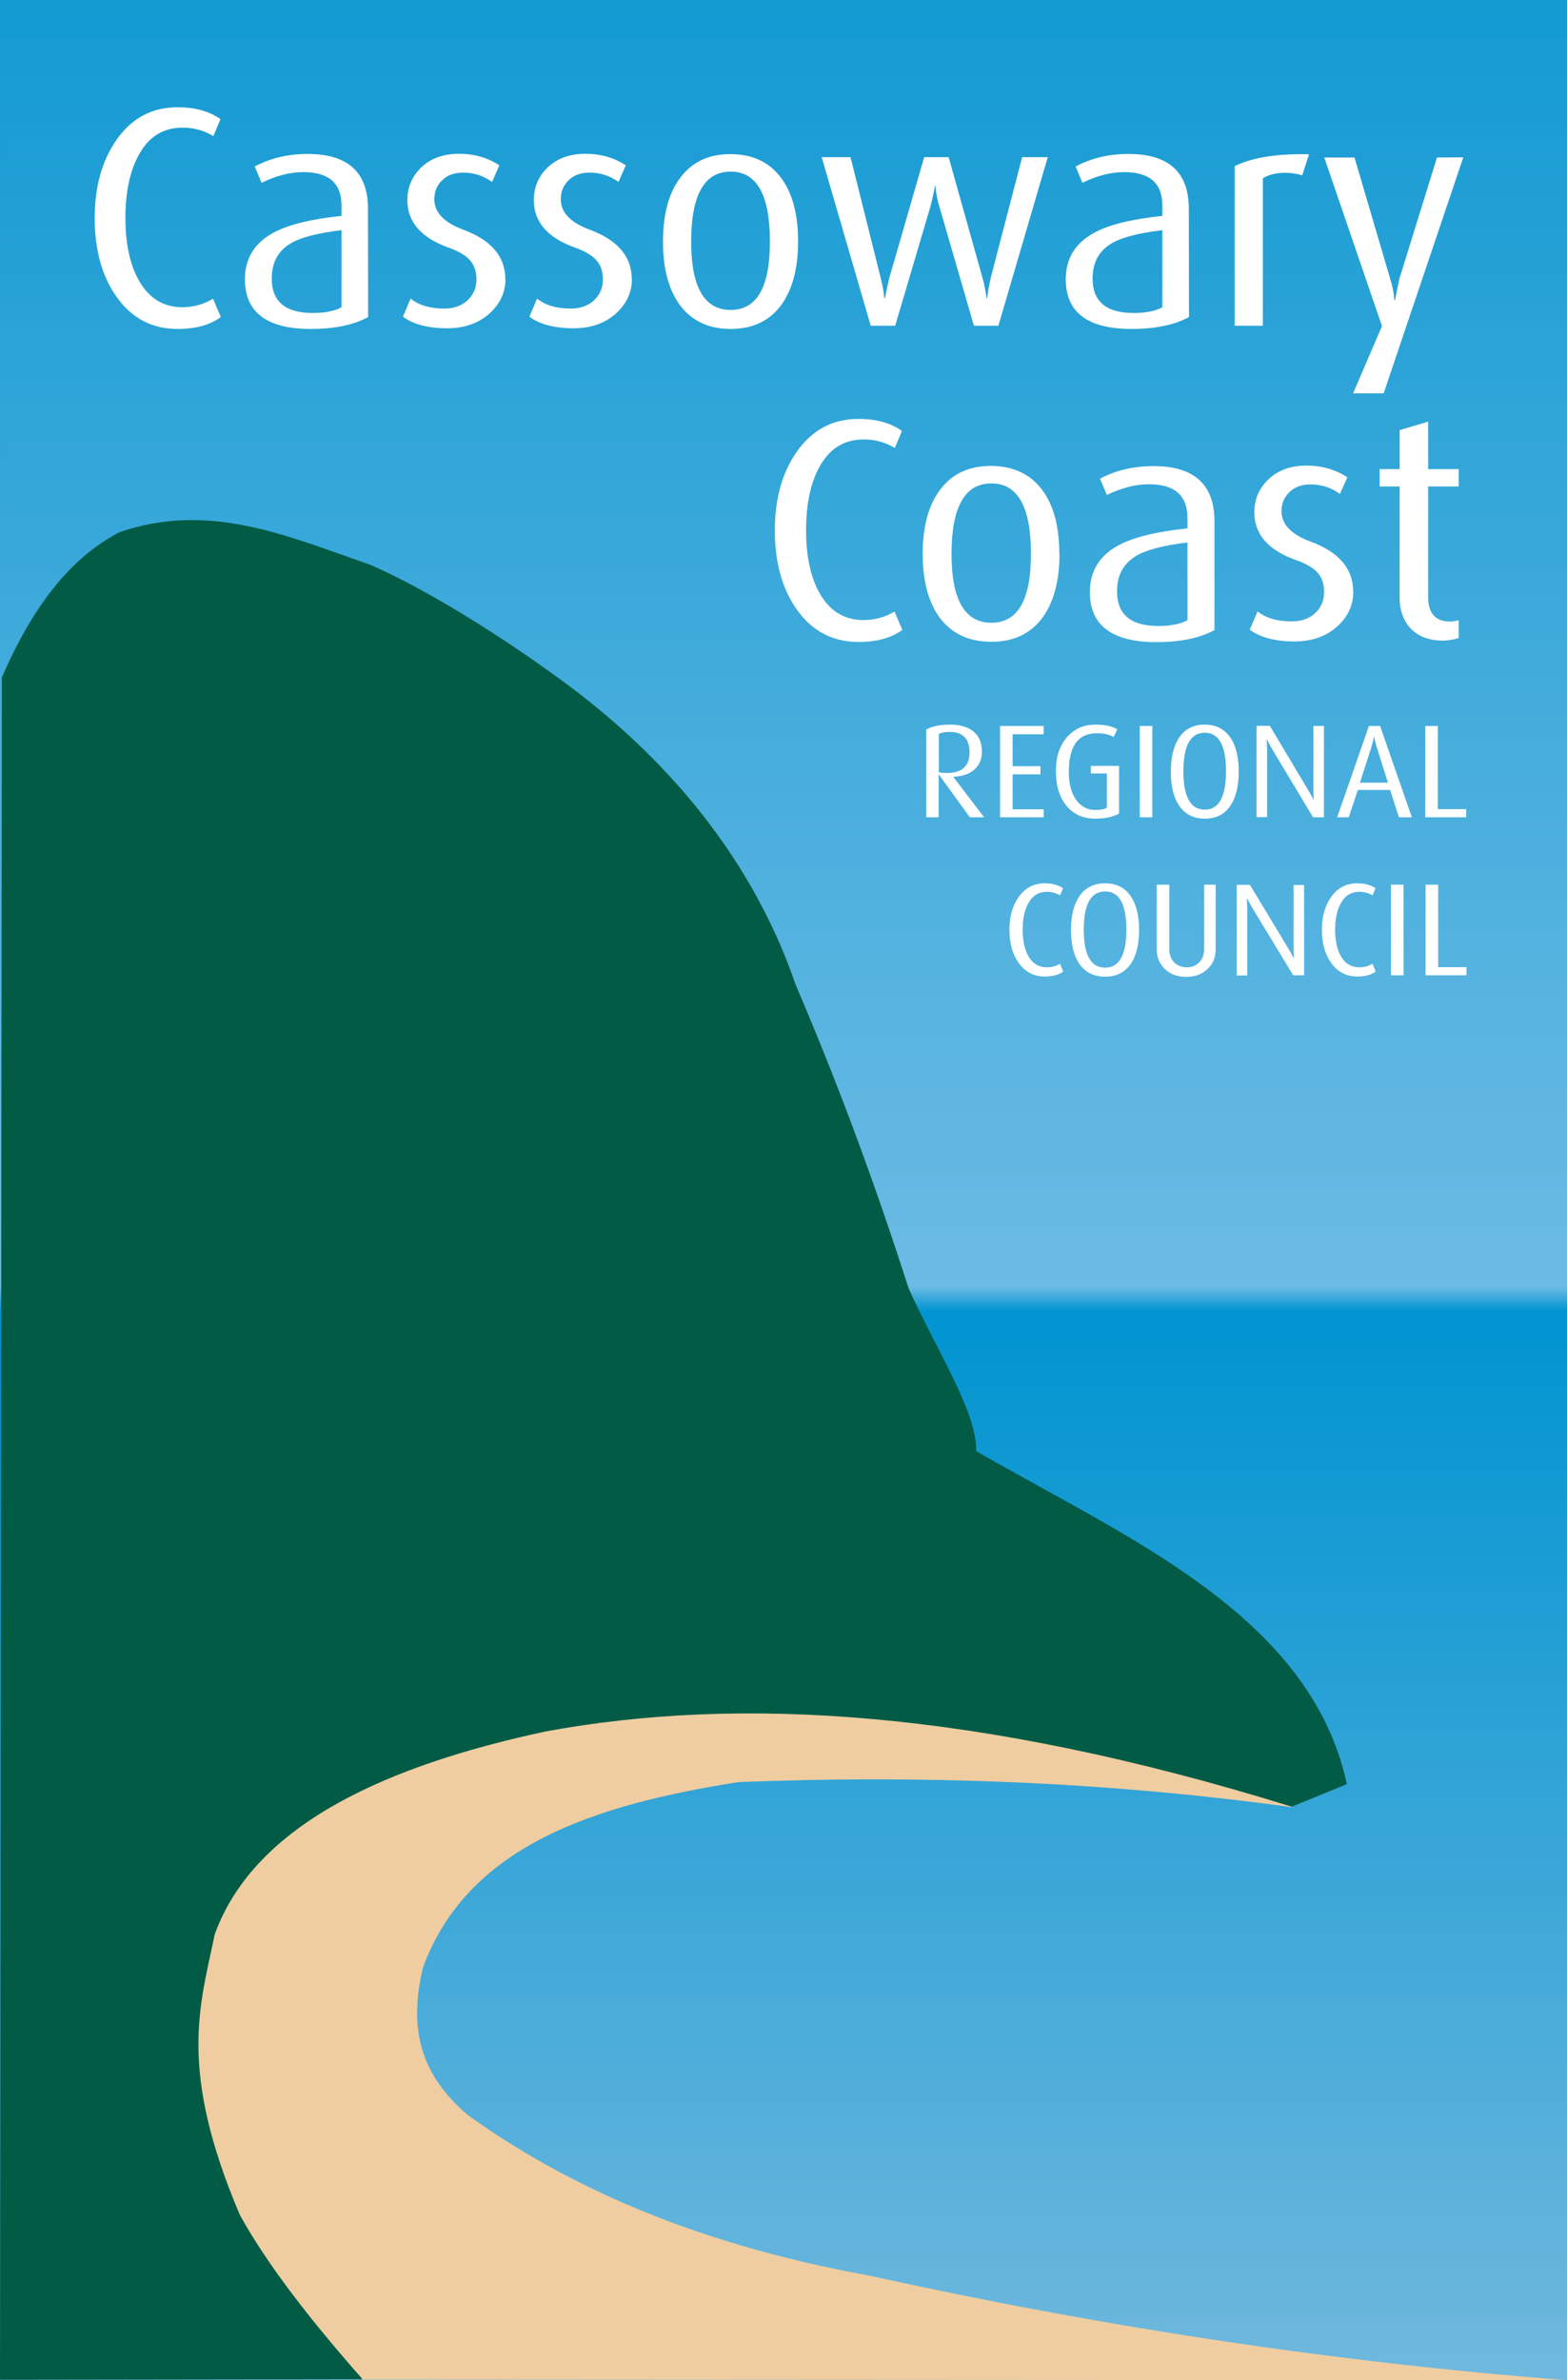 <?xml version="1.0" encoding="UTF-8"?>
<svg version="1.1" viewBox="0 0 9.232 14.023" xmlns="http://www.w3.org/2000/svg">
  <rect x="0" y="0" width="9.232" height="14.023" fill="#333333" stroke="none"/>
  <defs>
    <linearGradient id="seascape" x2="0" y2="1">
      <stop stop-color="#129ad2" offset="0"/>
      <stop stop-color="#6bbbe4" offset=".54"/>
      <stop stop-color="#0094d1" offset=".55"/>
      <stop stop-color="#72b9de" offset="1"/>
    </linearGradient>
  </defs>
  <path d="m3e-5 0h9.232v14.023h-9.232z" fill="url(#seascape)"/>
  <path d="m2.136 14.019s-1.24-0.363-1.357-0.481c-0.118-0.118 0.03-3.836 0.03-3.836l4.191-0.516 2.435 0.974 0.177 0.487c-1.129-0.155-2.21-0.189-3.261-0.148-0.85 0.134-1.594 0.374-1.859 1.092-0.072 0.306-0.053 0.603 0.266 0.871 0.665 0.478 1.46 0.781 2.361 0.944 1.372 0.303 2.744 0.511 4.115 0.617z" fill="#efcda0"/>
  <path d="m0.011 3.991c0.209-0.482 0.446-0.727 0.694-0.856 0.532-0.183 0.994 0.026 1.476 0.192 0.496 0.218 1.062 0.634 1.062 0.634 0.614 0.434 1.168 1.034 1.446 1.844 0.264 0.616 0.479 1.208 0.664 1.785 0.159 0.355 0.405 0.73 0.398 0.959 0.887 0.512 1.968 0.965 2.184 1.962l-0.325 0.133c-1.85-0.574-3.254-0.654-4.397-0.443-0.903 0.194-1.708 0.533-1.948 1.195-0.087 0.422-0.218 0.792 0.148 1.653 0.169 0.306 0.432 0.638 0.723 0.968l-2.136 3e-3z" fill="#025b45"/>
  <path d="m8.64 5.746h-0.241v-0.534h0.074v0.486h0.167zm-0.371 0h-0.074v-0.534h0.074zm-0.164-0.022q-0.04 0.029-0.109 0.029-0.097 0-0.154-0.081-0.054-0.076-0.054-0.194 0-0.116 0.054-0.193 0.057-0.081 0.154-0.081 0.066 0 0.108 0.029l-0.018 0.042q-0.035-0.021-0.077-0.021-0.074 0-0.111 0.07-0.032 0.059-0.032 0.154 0 0.095 0.033 0.154 0.038 0.067 0.11 0.067 0.042 0 0.077-0.021zm-0.422 0.022h-0.064l-0.236-0.389q-0.019-0.031-0.035-0.064h-0.002q0.002 0.035 0.002 0.066v0.388h-0.062v-0.534h0.078l0.226 0.375q0.019 0.03 0.031 0.057h0.002q-0.002-0.028-0.002-0.059v-0.372h0.062zm-0.521-0.152q0 0.07-0.047 0.114-0.048 0.047-0.127 0.047-0.077 0-0.125-0.046t-0.048-0.115v-0.382h0.074v0.381q0 0.049 0.03 0.078 0.03 0.028 0.073 0.028t0.072-0.028q0.03-0.029 0.03-0.078v-0.381h0.068zm-0.451-0.115q0 0.123-0.046 0.195-0.052 0.08-0.154 0.08t-0.155-0.08q-0.046-0.071-0.046-0.195 0-0.123 0.046-0.194 0.052-0.081 0.155-0.081 0.102 0 0.154 0.081 0.046 0.071 0.046 0.194zm-0.075-0.002q0-0.225-0.125-0.225-0.126 0-0.126 0.225 0 0.224 0.126 0.224 0.125 0 0.125-0.224zm-0.372 0.247q-0.04 0.029-0.109 0.029-0.097 0-0.154-0.081-0.054-0.076-0.054-0.194 0-0.116 0.054-0.193 0.057-0.081 0.154-0.081 0.066 0 0.108 0.029l-0.018 0.042q-0.035-0.021-0.077-0.021-0.074 0-0.111 0.07-0.032 0.059-0.032 0.154 0 0.095 0.033 0.154 0.038 0.067 0.11 0.067 0.042 0 0.077-0.021zm2.374-0.909h-0.241v-0.538h0.074v0.49h0.167zm-0.32 0h-0.076l-0.052-0.161h-0.19l-0.054 0.161h-0.068l0.187-0.538h0.066zm-0.141-0.204-0.064-0.204q-0.014-0.042-0.016-0.065h-0.002q-0.005 0.022-0.017 0.065l-0.066 0.204zm-0.377 0.204h-0.064l-0.236-0.393q-0.019-0.031-0.035-0.065h-0.002q0.002 0.035 0.002 0.066v0.391h-0.062v-0.538h0.078l0.226 0.378q0.019 0.031 0.031 0.057h0.002q-0.002-0.028-0.002-0.059v-0.375h0.062zm-0.502-0.269q0 0.124-0.046 0.196-0.051 0.081-0.154 0.081-0.102 0-0.154-0.081-0.046-0.072-0.046-0.196 0-0.124 0.046-0.196 0.052-0.081 0.154-0.081 0.101 0 0.154 0.081 0.046 0.072 0.046 0.196zm-0.075-0.002q0-0.227-0.125-0.227-0.126 0-0.126 0.227 0 0.226 0.126 0.226 0.125 0 0.125-0.226zm-0.434 0.271h-0.074v-0.538h0.074zm-0.196-0.022q-0.053 0.03-0.14 0.03-0.102 0-0.164-0.069-0.068-0.075-0.068-0.212 0-0.129 0.069-0.203 0.064-0.07 0.163-0.07 0.084 0 0.13 0.028l-0.022 0.045q-0.037-0.022-0.1-0.022-0.164 0-0.164 0.228 0 0.106 0.045 0.167 0.043 0.057 0.11 0.057 0.047 0 0.069-0.013v-0.202h-0.094v-0.045h0.166zm-0.444 0.022h-0.257v-0.538h0.257v0.049h-0.183v0.188h0.164v0.048h-0.164v0.206h0.183zm-0.351 0h-0.084l-0.182-0.251h-0.002v0.251h-0.073v-0.517q0.054-0.029 0.138-0.029 0.093 0 0.142 0.042 0.048 0.041 0.048 0.117 0 0.068-0.046 0.107-0.045 0.039-0.122 0.041v0.002zm-0.086-0.383q0-0.12-0.118-0.12-0.041 0-0.063 0.012v0.225q0.016 0.005 0.047 0.005 0.134 0 0.134-0.121zm2.882-0.673q-0.052 0.015-0.092 0.015-0.13 0-0.199-0.08-0.057-0.069-0.057-0.173v-0.655h-0.118v-0.102h0.118v-0.23l0.168-0.05v0.28h0.18v0.102h-0.18v0.651q0 0.145 0.13 0.145 0.015 0 0.05-0.007zm-0.621-0.273q0 0.119-0.094 0.204-0.099 0.089-0.252 0.089-0.17 0-0.264-0.069l0.046-0.108q0.073 0.059 0.201 0.059 0.084 0 0.138-0.048 0.053-0.05 0.053-0.124t-0.04-0.117-0.13-0.074q-0.241-0.087-0.241-0.28 0-0.115 0.084-0.195 0.086-0.08 0.223-0.08 0.136 0 0.241 0.069l-0.044 0.098q-0.076-0.056-0.172-0.056-0.08 0-0.126 0.046-0.046 0.045-0.046 0.111 0 0.117 0.172 0.18 0.25 0.093 0.25 0.293zm-0.818 0.226q-0.13 0.071-0.342 0.071-0.392 0-0.392-0.295 0-0.184 0.168-0.275 0.134-0.072 0.407-0.1v-0.061q0-0.199-0.227-0.199-0.118 0-0.248 0.063l-0.04-0.096q0.139-0.074 0.315-0.074 0.359 0 0.359 0.325zm-0.159-0.058v-0.458q-0.216 0.026-0.304 0.08-0.111 0.067-0.111 0.208 0 0.204 0.244 0.204 0.107 0 0.17-0.033zm-0.754-0.39q0 0.232-0.096 0.369-0.105 0.148-0.306 0.148t-0.308-0.148q-0.096-0.137-0.096-0.369 0-0.236 0.097-0.371 0.105-0.148 0.304-0.148 0.202 0 0.308 0.148 0.096 0.134 0.096 0.371zm-0.168 0q0-0.416-0.233-0.416-0.235 0-0.235 0.416 0 0.405 0.235 0.405 0.233 0 0.233-0.405zm-0.758 0.447q-0.096 0.071-0.258 0.071-0.229 0-0.365-0.193-0.128-0.182-0.128-0.464 0-0.278 0.128-0.462 0.136-0.195 0.365-0.195 0.157 0 0.256 0.071l-0.042 0.1q-0.084-0.05-0.183-0.05-0.176 0-0.264 0.167-0.076 0.141-0.076 0.369 0 0.226 0.078 0.367 0.09 0.161 0.26 0.161 0.099 0 0.183-0.05zm3.305-2.784-0.469 1.39h-0.18l0.17-0.396-0.34-0.993h0.178l0.21 0.713q0.021 0.068 0.025 0.127h0.004q0.009-0.05 0.026-0.127l0.221-0.713zm-0.909-0.017-0.04 0.123q-0.049-0.015-0.1-0.015-0.081 0-0.132 0.033v0.868h-0.166v-0.94q0.155-0.077 0.439-0.07zm-0.707 0.958q-0.129 0.07-0.338 0.07-0.388 0-0.388-0.293 0-0.182 0.166-0.273 0.132-0.072 0.403-0.1v-0.061q0-0.197-0.225-0.197-0.117 0-0.246 0.063l-0.04-0.096q0.138-0.074 0.312-0.074 0.355 0 0.355 0.323zm-0.157-0.057v-0.455q-0.214 0.026-0.301 0.079-0.11 0.066-0.11 0.206 0 0.203 0.242 0.203 0.106 0 0.168-0.033zm-0.675-0.885-0.291 0.993h-0.144l-0.206-0.71q-0.017-0.057-0.021-0.116h-0.002q-0.004 0.028-0.025 0.116l-0.21 0.71h-0.144l-0.289-0.993h0.17l0.178 0.713q0.017 0.068 0.021 0.118h0.004q0.008-0.044 0.025-0.118l0.206-0.713h0.144l0.2 0.713q0.015 0.053 0.023 0.118h0.004q0.002-0.031 0.021-0.12l0.185-0.711zm-1.471 0.498q0 0.23-0.095 0.367-0.104 0.147-0.302 0.147-0.199 0-0.304-0.147-0.095-0.136-0.095-0.367 0-0.234 0.096-0.369 0.104-0.147 0.301-0.147 0.2 0 0.304 0.147 0.095 0.133 0.095 0.369zm-0.166 0q0-0.413-0.231-0.413-0.233 0-0.233 0.413 0 0.402 0.233 0.402 0.231 0 0.231-0.402zm-0.813 0.219q0 0.118-0.093 0.203-0.098 0.088-0.25 0.088-0.168 0-0.261-0.068l0.045-0.107q0.072 0.059 0.199 0.059 0.083 0 0.136-0.048 0.053-0.05 0.053-0.123t-0.04-0.116-0.129-0.074q-0.238-0.087-0.238-0.278 0-0.114 0.083-0.194 0.085-0.079 0.221-0.079 0.134 0 0.238 0.068l-0.043 0.098q-0.076-0.055-0.17-0.055-0.079 0-0.125 0.046-0.045 0.044-0.045 0.111 0 0.116 0.17 0.179 0.248 0.092 0.248 0.291zm-0.745 0q0 0.118-0.093 0.203-0.098 0.088-0.25 0.088-0.168 0-0.261-0.068l0.045-0.107q0.072 0.059 0.199 0.059 0.083 0 0.136-0.048 0.053-0.05 0.053-0.123t-0.04-0.116-0.129-0.074q-0.238-0.087-0.238-0.278 0-0.114 0.083-0.194 0.085-0.079 0.221-0.079 0.134 0 0.238 0.068l-0.043 0.098q-0.076-0.055-0.17-0.055-0.079 0-0.125 0.046-0.045 0.044-0.045 0.111 0 0.116 0.17 0.179 0.248 0.092 0.248 0.291zm-0.809 0.225q-0.129 0.07-0.338 0.07-0.388 0-0.388-0.293 0-0.182 0.166-0.273 0.132-0.072 0.403-0.1v-0.061q0-0.197-0.225-0.197-0.117 0-0.246 0.063l-0.04-0.096q0.138-0.074 0.312-0.074 0.355 0 0.355 0.323zm-0.157-0.057v-0.455q-0.214 0.026-0.301 0.079-0.11 0.066-0.11 0.206 0 0.203 0.242 0.203 0.106 0 0.168-0.033zm-0.711 0.057q-0.095 0.07-0.255 0.07-0.227 0-0.361-0.192-0.127-0.181-0.127-0.461 0-0.276 0.127-0.459 0.134-0.194 0.361-0.194 0.155 0 0.253 0.07l-0.042 0.1q-0.083-0.05-0.181-0.05-0.174 0-0.261 0.166-0.076 0.14-0.076 0.367 0 0.225 0.078 0.365 0.089 0.16 0.257 0.16 0.098 0 0.181-0.05z" fill="#fff"/>
</svg>
